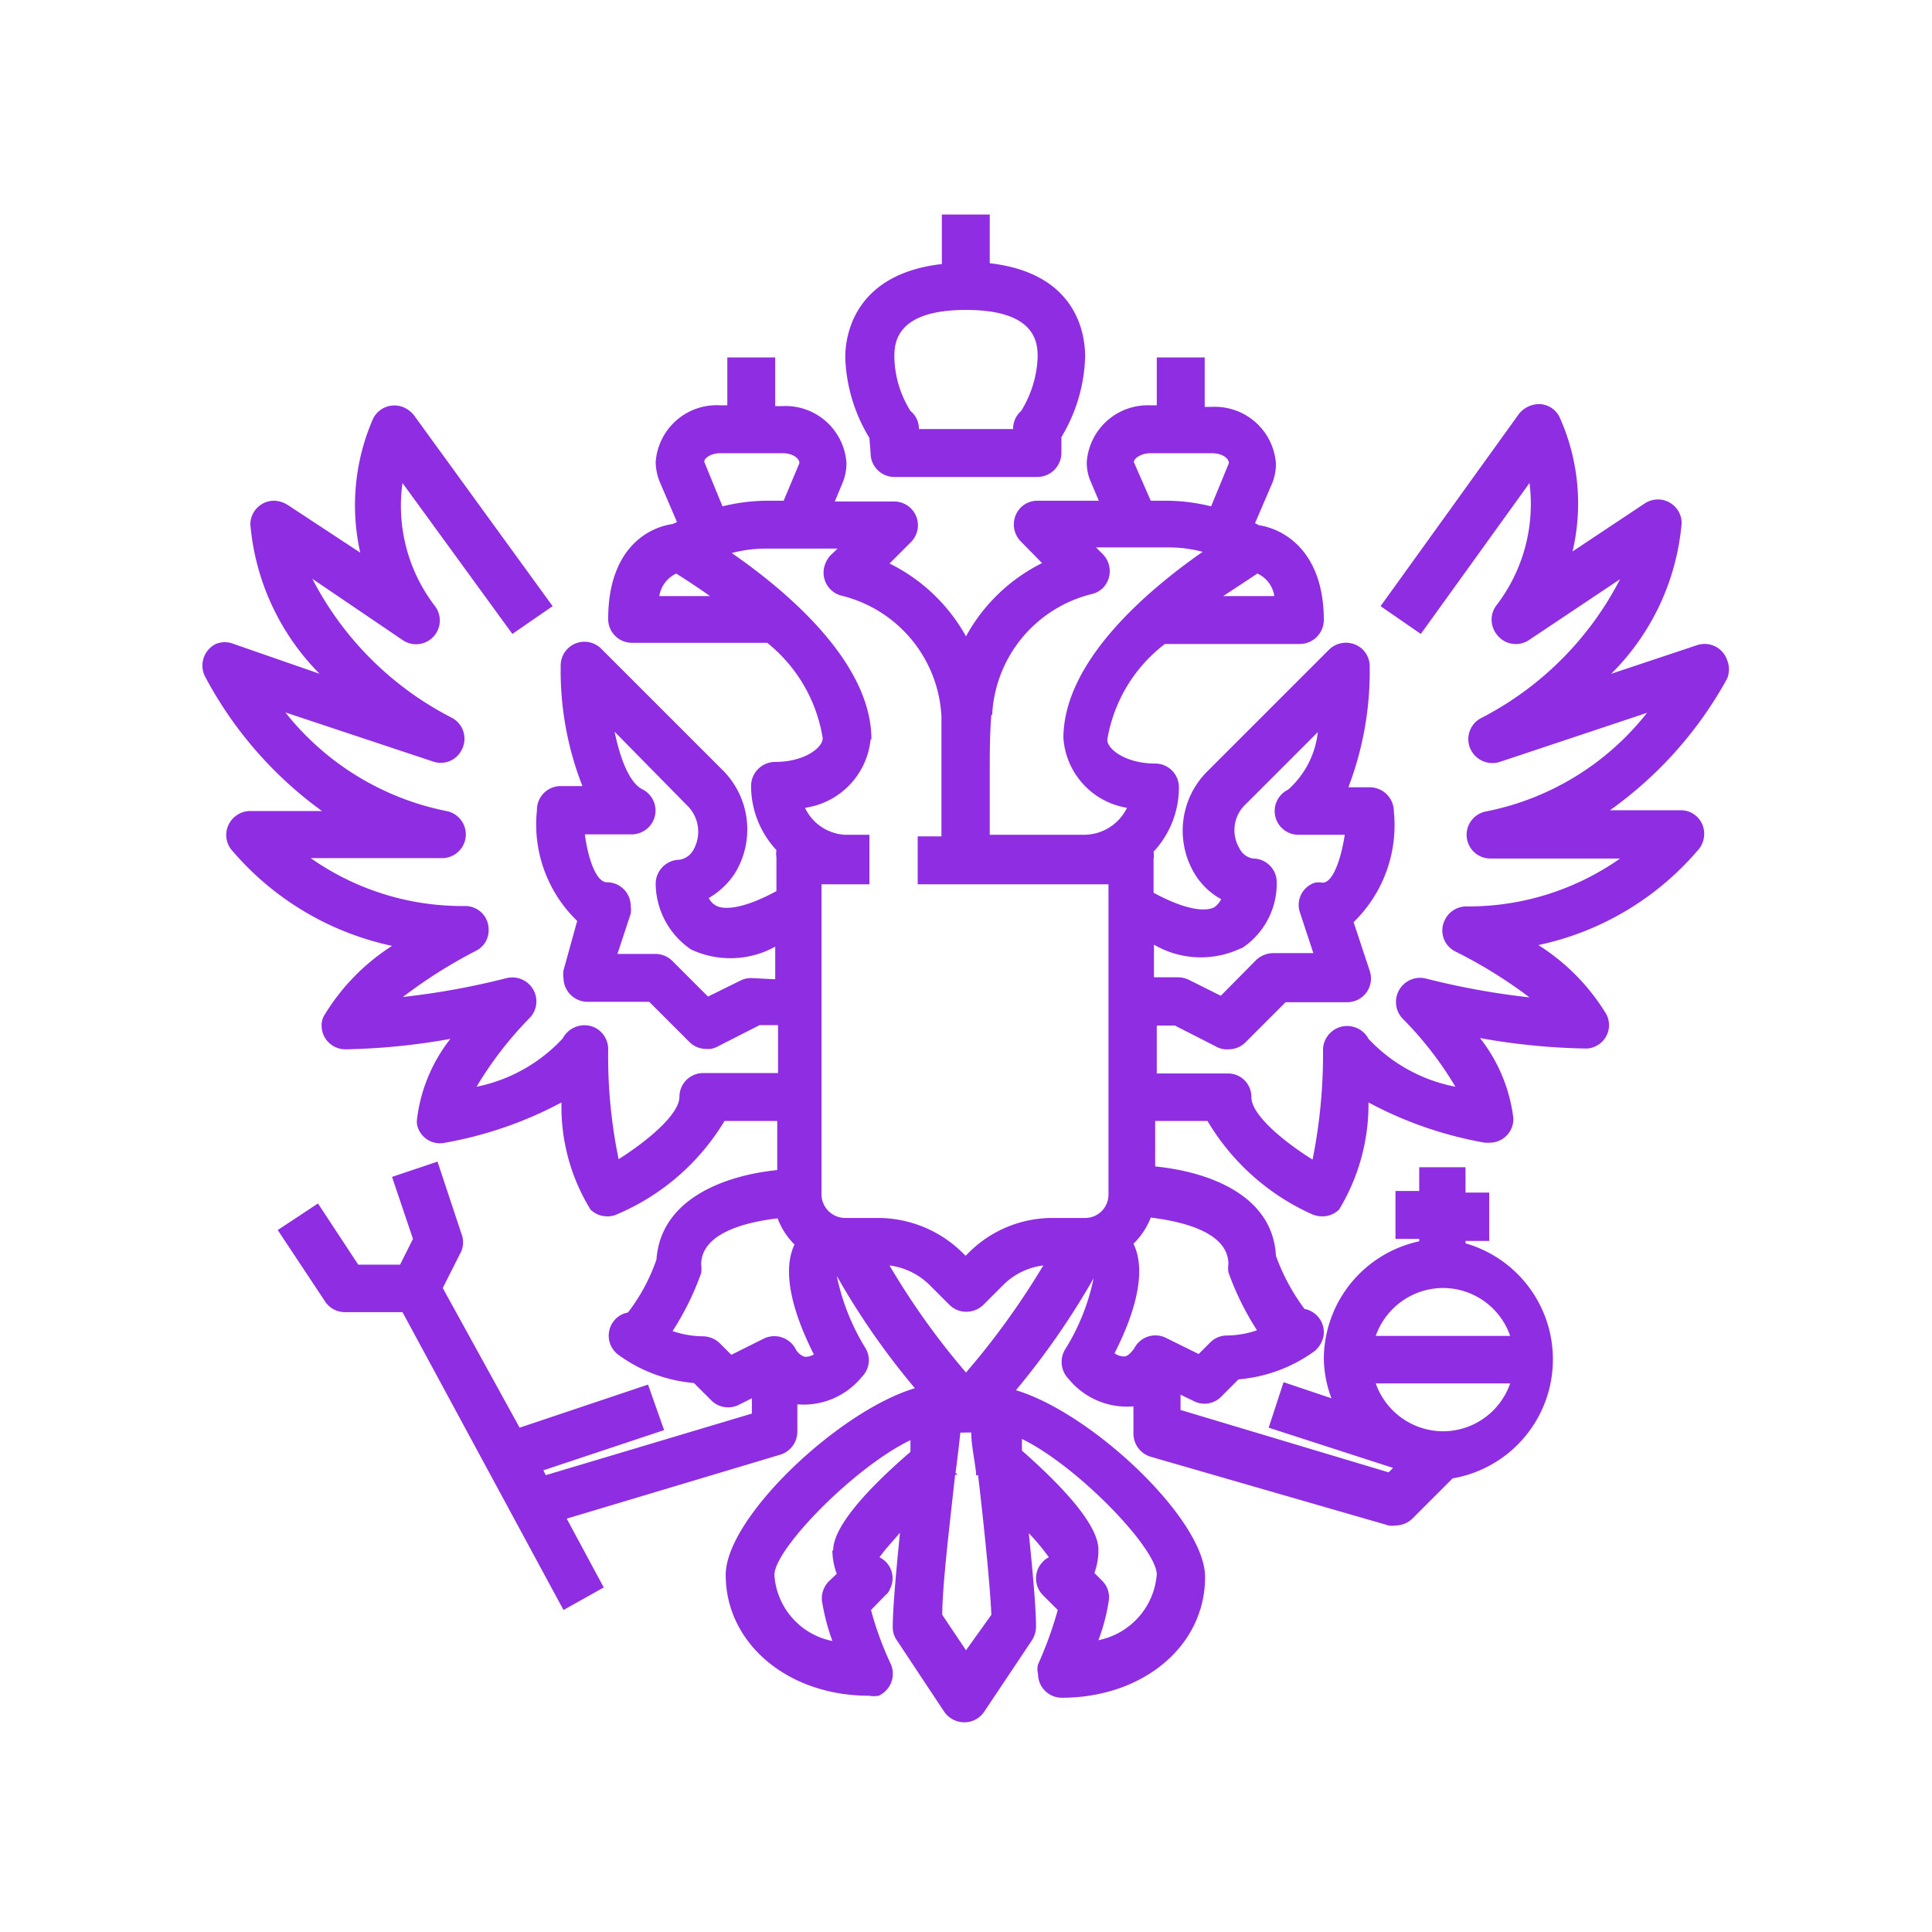 <?xml version="1.0" encoding="UTF-8"?> <svg xmlns="http://www.w3.org/2000/svg" xmlns:xlink="http://www.w3.org/1999/xlink" viewBox="0 0 48 48"> <defs> <style>.cls-1{fill:none;}.cls-2{clip-path:url(#clip-path);}.cls-3{fill:#8e2de2;}</style> <clipPath id="clip-path"> <rect id="bounds" class="cls-1" width="48" height="48"></rect> </clipPath> </defs> <g id="BLOG"> <g id="icon-label-benefit-05"> <g class="cls-2"> <path id="icon-label-benefit-05-2" data-name="icon-label-benefit-05" class="cls-3" d="M42.91,16.86a.61.61,0,0,0,0-.46.59.59,0,0,0-.75-.37l-2.13.71A6,6,0,0,0,41.78,13a.58.58,0,0,0-.1-.33.59.59,0,0,0-.82-.16l-1.79,1.19a5.22,5.22,0,0,0-.32-3.33.58.58,0,0,0-.48-.33.65.65,0,0,0-.53.24L34.3,15.06l1,.69L38,12a4.13,4.13,0,0,1-.83,3.05.59.59,0,0,0,0,.69.59.59,0,0,0,.82.16l2.26-1.51a8,8,0,0,1-3.47,3.46.59.59,0,0,0-.27.7.6.6,0,0,0,.75.38l3.66-1.22a6.75,6.75,0,0,1-4,2.45.59.59,0,0,0,.1,1.17h3.23a6.55,6.55,0,0,1-3.82,1.19.59.59,0,0,0-.53.33.58.58,0,0,0,.26.79A11.72,11.72,0,0,1,38,24.78a18.87,18.87,0,0,1-2.58-.47.6.6,0,0,0-.57,1A8.71,8.71,0,0,1,36.16,27,4,4,0,0,1,34,25.81a.6.6,0,0,0-1.13.26,13.25,13.25,0,0,1-.26,2.74c-.75-.47-1.52-1.12-1.52-1.55a.58.58,0,0,0-.59-.59H28.74V25.48h.45l1.06.54a.52.52,0,0,0,.27.05.59.59,0,0,0,.42-.17l1-1h1.53a.59.59,0,0,0,.56-.78l-.4-1.21a3.36,3.36,0,0,0,1-2.75.6.6,0,0,0-.6-.6h-.53a8.08,8.08,0,0,0,.53-3,.59.59,0,0,0-.17-.42.6.6,0,0,0-.84,0l-3,3a2.08,2.08,0,0,0-.32,2.6,1.75,1.75,0,0,0,.64.6.55.55,0,0,1-.17.2c-.11.06-.51.18-1.51-.36v-.84a.58.58,0,0,0,0-.18,2.34,2.34,0,0,0,.63-1.6.59.59,0,0,0-.59-.59c-.72,0-1.19-.35-1.19-.59A3.77,3.77,0,0,1,28.94,16H32.3a.6.6,0,0,0,.59-.59c0-1.72-1-2.27-1.61-2.36l-.1-.05.43-1a1.28,1.28,0,0,0,.09-.48,1.52,1.52,0,0,0-1.61-1.41h-.16V8.88H28.74v1.19h-.17A1.52,1.52,0,0,0,27,11.48a1.19,1.19,0,0,0,.1.49l.2.47H25.78a.59.59,0,0,0-.42.17.6.6,0,0,0,0,.84l.53.54A4.37,4.37,0,0,0,24,15.81,4.4,4.4,0,0,0,22.1,14l.54-.54a.59.59,0,0,0-.42-1H20.74l.2-.48a1.28,1.28,0,0,0,.09-.48,1.52,1.52,0,0,0-1.61-1.41h-.16V8.88H18.07v1.19H17.9a1.52,1.52,0,0,0-1.61,1.41,1.38,1.38,0,0,0,.1.49l.43,1-.11.05c-.64.09-1.6.64-1.6,2.36a.59.59,0,0,0,.59.59h3.36a3.8,3.8,0,0,1,1.38,2.37c0,.24-.46.59-1.18.59a.6.6,0,0,0-.6.59,2.34,2.34,0,0,0,.63,1.6.57.57,0,0,0,0,.18v.84c-1,.54-1.4.42-1.5.36a.41.41,0,0,1-.18-.19,1.94,1.94,0,0,0,.64-.6,2.08,2.08,0,0,0-.32-2.6l-3-3a.59.59,0,0,0-1,.42,7.88,7.88,0,0,0,.54,3h-.54a.59.59,0,0,0-.59.6,3.33,3.33,0,0,0,1,2.75L14,24.11a.58.58,0,0,0,0,.19.6.6,0,0,0,.59.59h1.54l1,1a.59.59,0,0,0,.42.17.47.47,0,0,0,.26-.05l1.06-.54h.46v1.19H17.48a.59.59,0,0,0-.6.59c0,.43-.77,1.08-1.51,1.55a12.6,12.6,0,0,1-.26-2.74.6.6,0,0,0-.33-.53.61.61,0,0,0-.8.27A4,4,0,0,1,11.84,27a9.06,9.06,0,0,1,1.31-1.7.59.59,0,0,0,.16-.56.6.6,0,0,0-.72-.44,18.87,18.87,0,0,1-2.58.47,12.13,12.13,0,0,1,1.8-1.14.57.57,0,0,0,.33-.53.58.58,0,0,0-.59-.59,6.55,6.55,0,0,1-3.83-1.19H11a.59.59,0,0,0,.09-1.17,6.81,6.81,0,0,1-4-2.45l3.67,1.22a.58.58,0,0,0,.7-.27.59.59,0,0,0-.22-.81,8,8,0,0,1-3.48-3.46L10,15.9a.59.59,0,0,0,.8-.85A4.09,4.09,0,0,1,10,12l2.73,3.75,1-.69-3.45-4.75a.68.68,0,0,0-.21-.17.59.59,0,0,0-.8.26,5.37,5.37,0,0,0-.32,3.33L7.14,12.54a.67.67,0,0,0-.33-.1.59.59,0,0,0-.59.59,6,6,0,0,0,1.72,3.71L5.81,16a.59.59,0,0,0-.45,0,.6.6,0,0,0-.27.8A9.78,9.78,0,0,0,8,20.15H6.22a.58.58,0,0,0-.36.12.59.59,0,0,0-.12.83,7.2,7.2,0,0,0,4,2.4,5.31,5.31,0,0,0-1.68,1.72.48.48,0,0,0-.07.26.59.59,0,0,0,.6.59,16.25,16.25,0,0,0,2.6-.26,4,4,0,0,0-.83,2,.5.5,0,0,0,0,.12.58.58,0,0,0,.7.46,9.72,9.72,0,0,0,2.89-1,4.87,4.87,0,0,0,.72,2.66.59.59,0,0,0,.42.17.58.58,0,0,0,.26-.06A5.71,5.71,0,0,0,18,27.85h1.31v1.22c-1.28.13-2.89.7-3,2.22a4.56,4.56,0,0,1-.71,1.32.56.56,0,0,0-.35.21.59.59,0,0,0,.1.83,3.71,3.71,0,0,0,1.89.71l.43.43a.59.59,0,0,0,.69.11l.32-.16v.38l-5.12,1.53-.06-.12,3-1L16.1,34.4l-3.19,1.07L11,32l.46-.91a.59.59,0,0,0,0-.45l-.59-1.78-1.13.38.52,1.54-.32.64H8.9l-1-1.52-1,.66,1.18,1.78a.59.59,0,0,0,.5.26H10L14,40l1-.56-.92-1.71,5.31-1.59a.6.6,0,0,0,.42-.57v-.68a1.86,1.86,0,0,0,1.6-.68.58.58,0,0,0,.09-.72,5.54,5.54,0,0,1-.71-1.79,18.54,18.54,0,0,0,1.94,2.79c-1.88.56-4.7,3.21-4.7,4.64,0,1.69,1.53,3,3.56,3a.69.69,0,0,0,.24,0,.6.6,0,0,0,.3-.79,8,8,0,0,1-.49-1.34l.36-.37a.33.33,0,0,0,.11-.15.58.58,0,0,0-.26-.79v0c.16-.22.34-.41.51-.61-.1,1-.18,1.89-.18,2.34a.56.56,0,0,0,.1.33l1.18,1.78a.61.61,0,0,0,.5.26.59.59,0,0,0,.49-.26l1.19-1.78a.64.64,0,0,0,.1-.33c0-.45-.08-1.36-.18-2.33a5.89,5.89,0,0,1,.5.6v0a.48.48,0,0,0-.15.11.59.59,0,0,0,0,.83l.37.37a9.48,9.48,0,0,1-.49,1.35.47.47,0,0,0,0,.24.59.59,0,0,0,.59.59c2,0,3.56-1.27,3.56-3,0-1.43-2.82-4.08-4.7-4.64a19.14,19.14,0,0,0,1.93-2.78,5.35,5.35,0,0,1-.71,1.77.6.6,0,0,0,.09.73,1.87,1.87,0,0,0,1.61.68v.68a.6.6,0,0,0,.42.57L34.5,37.9a.47.47,0,0,0,.17,0,.61.61,0,0,0,.42-.17l1-1a3,3,0,0,0,.32-5.84v-.06H37V29.63h-.59V29H35.26v.59h-.59v1.19h.59v.06a3,3,0,0,0-2.37,2.9,2.89,2.89,0,0,0,.19,1l-1.19-.4-.37,1.13,3.09,1-.11.11-5.17-1.55v-.38l.33.16a.58.58,0,0,0,.68-.11l.43-.43a3.74,3.74,0,0,0,1.9-.71.66.66,0,0,0,.21-.35.59.59,0,0,0-.47-.69,5.1,5.1,0,0,1-.71-1.32c-.08-1.52-1.69-2.09-3-2.22V27.85H30a5.76,5.76,0,0,0,2.58,2.31.66.66,0,0,0,.27.06.59.59,0,0,0,.42-.17A5.05,5.05,0,0,0,34,27.39a9.62,9.62,0,0,0,2.89,1l.12,0a.59.59,0,0,0,.59-.6,4,4,0,0,0-.83-2,16.26,16.26,0,0,0,2.61.26.53.53,0,0,0,.27-.06.58.58,0,0,0,.26-.79,5.24,5.24,0,0,0-1.69-1.72,7.16,7.16,0,0,0,4-2.4.6.6,0,0,0,.12-.36.58.58,0,0,0-.59-.59H40A9.81,9.81,0,0,0,42.91,16.86Zm-7.06,18.7a1.78,1.78,0,0,1-1.67-1.19h3.34A1.77,1.77,0,0,1,35.85,35.56Zm0-3.56a1.77,1.77,0,0,1,1.67,1.19H34.18A1.78,1.78,0,0,1,35.85,32Zm-5-8.44a1.92,1.92,0,0,0,.87-1.63.59.59,0,0,0-.59-.6.46.46,0,0,1-.34-.26.88.88,0,0,1,.17-1.1l1.78-1.78A2.22,2.22,0,0,1,32,19.62a.59.59,0,0,0,.27,1.12h1.14c-.09.59-.29,1.19-.55,1.19a.63.63,0,0,0-.19,0,.58.58,0,0,0-.37.75l.33,1h-1a.63.63,0,0,0-.42.17l-.88.89-.8-.4a.66.66,0,0,0-.27-.06h-.59v-.81A2.31,2.31,0,0,0,30.83,23.56Zm-.46-8.75.85-.56a.73.73,0,0,1,.42.56Zm-2.22-3.33c0-.08.16-.22.42-.22h1.52c.27,0,.43.14.42.25l-.44,1.07A4.77,4.77,0,0,0,29,12.44h-.41Zm-3.52,6.28a3.26,3.26,0,0,1,2.47-3,.59.59,0,0,0,.28-.15.6.6,0,0,0,0-.84l-.17-.17H29a3.32,3.32,0,0,1,.88.11c-1.32.92-3.46,2.7-3.46,4.63A1.89,1.89,0,0,0,28,20.07a1.19,1.19,0,0,1-1.07.67H24.59V19C24.59,18.52,24.6,18.12,24.63,17.76Zm-6.73-6.5h1.52c.27,0,.43.14.42.25l-.39.93h-.4a4.71,4.71,0,0,0-1.12.14l-.45-1.1C17.48,11.4,17.64,11.26,17.9,11.26Zm-1.54,3.55a.75.75,0,0,1,.42-.56c.24.15.53.34.84.56Zm5.27,3.56c0-1.93-2.14-3.71-3.47-4.63a3.34,3.34,0,0,1,.89-.11h1.74l-.18.17a.69.69,0,0,0-.15.28.59.59,0,0,0,.43.72,3.26,3.26,0,0,1,2.48,3q0,.54,0,1.2v1.78h-.59v1.19h4.74v7.7a.58.58,0,0,1-.59.59h-.79a2.94,2.94,0,0,0-2.1.87l-.07.07-.07-.07a3,3,0,0,0-2.1-.87H21a.59.59,0,0,1-.59-.59v-7.7h1.19V20.74H21A1.17,1.17,0,0,1,20,20.07,1.91,1.91,0,0,0,21.63,18.37ZM24,34.1a18.38,18.38,0,0,1-1.9-2.66,1.73,1.73,0,0,1,1,.49l.49.49a.59.59,0,0,0,.42.17.61.61,0,0,0,.42-.17l.49-.49a1.7,1.7,0,0,1,1-.49A19.19,19.19,0,0,1,24,34.1Zm-5.34-9.8a.58.58,0,0,0-.26.06l-.81.4-.88-.88a.6.6,0,0,0-.42-.18h-.95l.33-1a.63.63,0,0,0,0-.19.59.59,0,0,0-.59-.59c-.27,0-.47-.59-.55-1.19H15.7a.6.6,0,0,0,.52-.32.59.59,0,0,0-.26-.8c-.32-.16-.55-.75-.69-1.43L17.06,20a.91.91,0,0,1,.17,1.11.48.48,0,0,1-.35.25.6.6,0,0,0-.59.6,2,2,0,0,0,.88,1.63,2.31,2.31,0,0,0,2.09-.07v.81ZM20,33.71a.38.38,0,0,1-.23-.19h0a.6.6,0,0,0-.8-.26l-.8.4-.29-.29a.61.61,0,0,0-.42-.17,2.36,2.36,0,0,1-.75-.13,6.89,6.89,0,0,0,.71-1.44.78.78,0,0,0,0-.21c0-.82,1.21-1.07,1.9-1.15a1.78,1.78,0,0,0,.42.65c-.38.79.11,2,.48,2.73A.41.41,0,0,1,20,33.71Zm.68,4.81a1.66,1.66,0,0,0,.11.58l-.2.19a.61.61,0,0,0-.17.48,5.55,5.55,0,0,0,.26,1,1.79,1.79,0,0,1-1.44-1.64c0-.65,2-2.69,3.38-3.35l0,.29C21.35,37.17,20.7,38,20.7,38.52ZM24,41l-.59-.88c0-.71.18-2.2.32-3.48l.06,0-.05-.05c.05-.37.09-.72.12-1a.7.7,0,0,0,.14,0l.13,0c0,.3.08.65.12,1l0,.06.05,0c.15,1.27.3,2.76.33,3.47Zm4.74-1.89a1.81,1.81,0,0,1-1.45,1.64,4.81,4.81,0,0,0,.26-1,.58.58,0,0,0-.17-.48l-.19-.19a1.65,1.65,0,0,0,.1-.58c0-.52-.64-1.35-1.9-2.46l0-.29C26.78,36.43,28.74,38.47,28.74,39.12Zm1.78-7.71a.76.76,0,0,0,0,.21,6.89,6.89,0,0,0,.71,1.44,2.35,2.35,0,0,1-.74.13.59.59,0,0,0-.42.17l-.29.29-.81-.4h0a.59.59,0,0,0-.79.26s-.12.18-.23.2a.4.4,0,0,1-.26-.08c.37-.72.86-1.93.47-2.72a1.8,1.8,0,0,0,.43-.65C29.31,30.34,30.52,30.59,30.52,31.41ZM21.63,11.26a.59.59,0,0,0,.59.59h3.56a.6.6,0,0,0,.59-.59v-.4a4.08,4.08,0,0,0,.59-2c0-.65-.27-2.08-2.37-2.32V5.33H23.4V6.56C21.3,6.8,21,8.23,21,8.88a4.09,4.09,0,0,0,.6,2ZM24,7.7c1.78,0,1.78.86,1.78,1.18a2.73,2.73,0,0,1-.41,1.33.59.59,0,0,0-.2.45H22.83a.57.57,0,0,0-.21-.45,2.62,2.62,0,0,1-.4-1.33C22.22,8.56,22.22,7.7,24,7.7Z"></path> </g> </g> </g> </svg> 